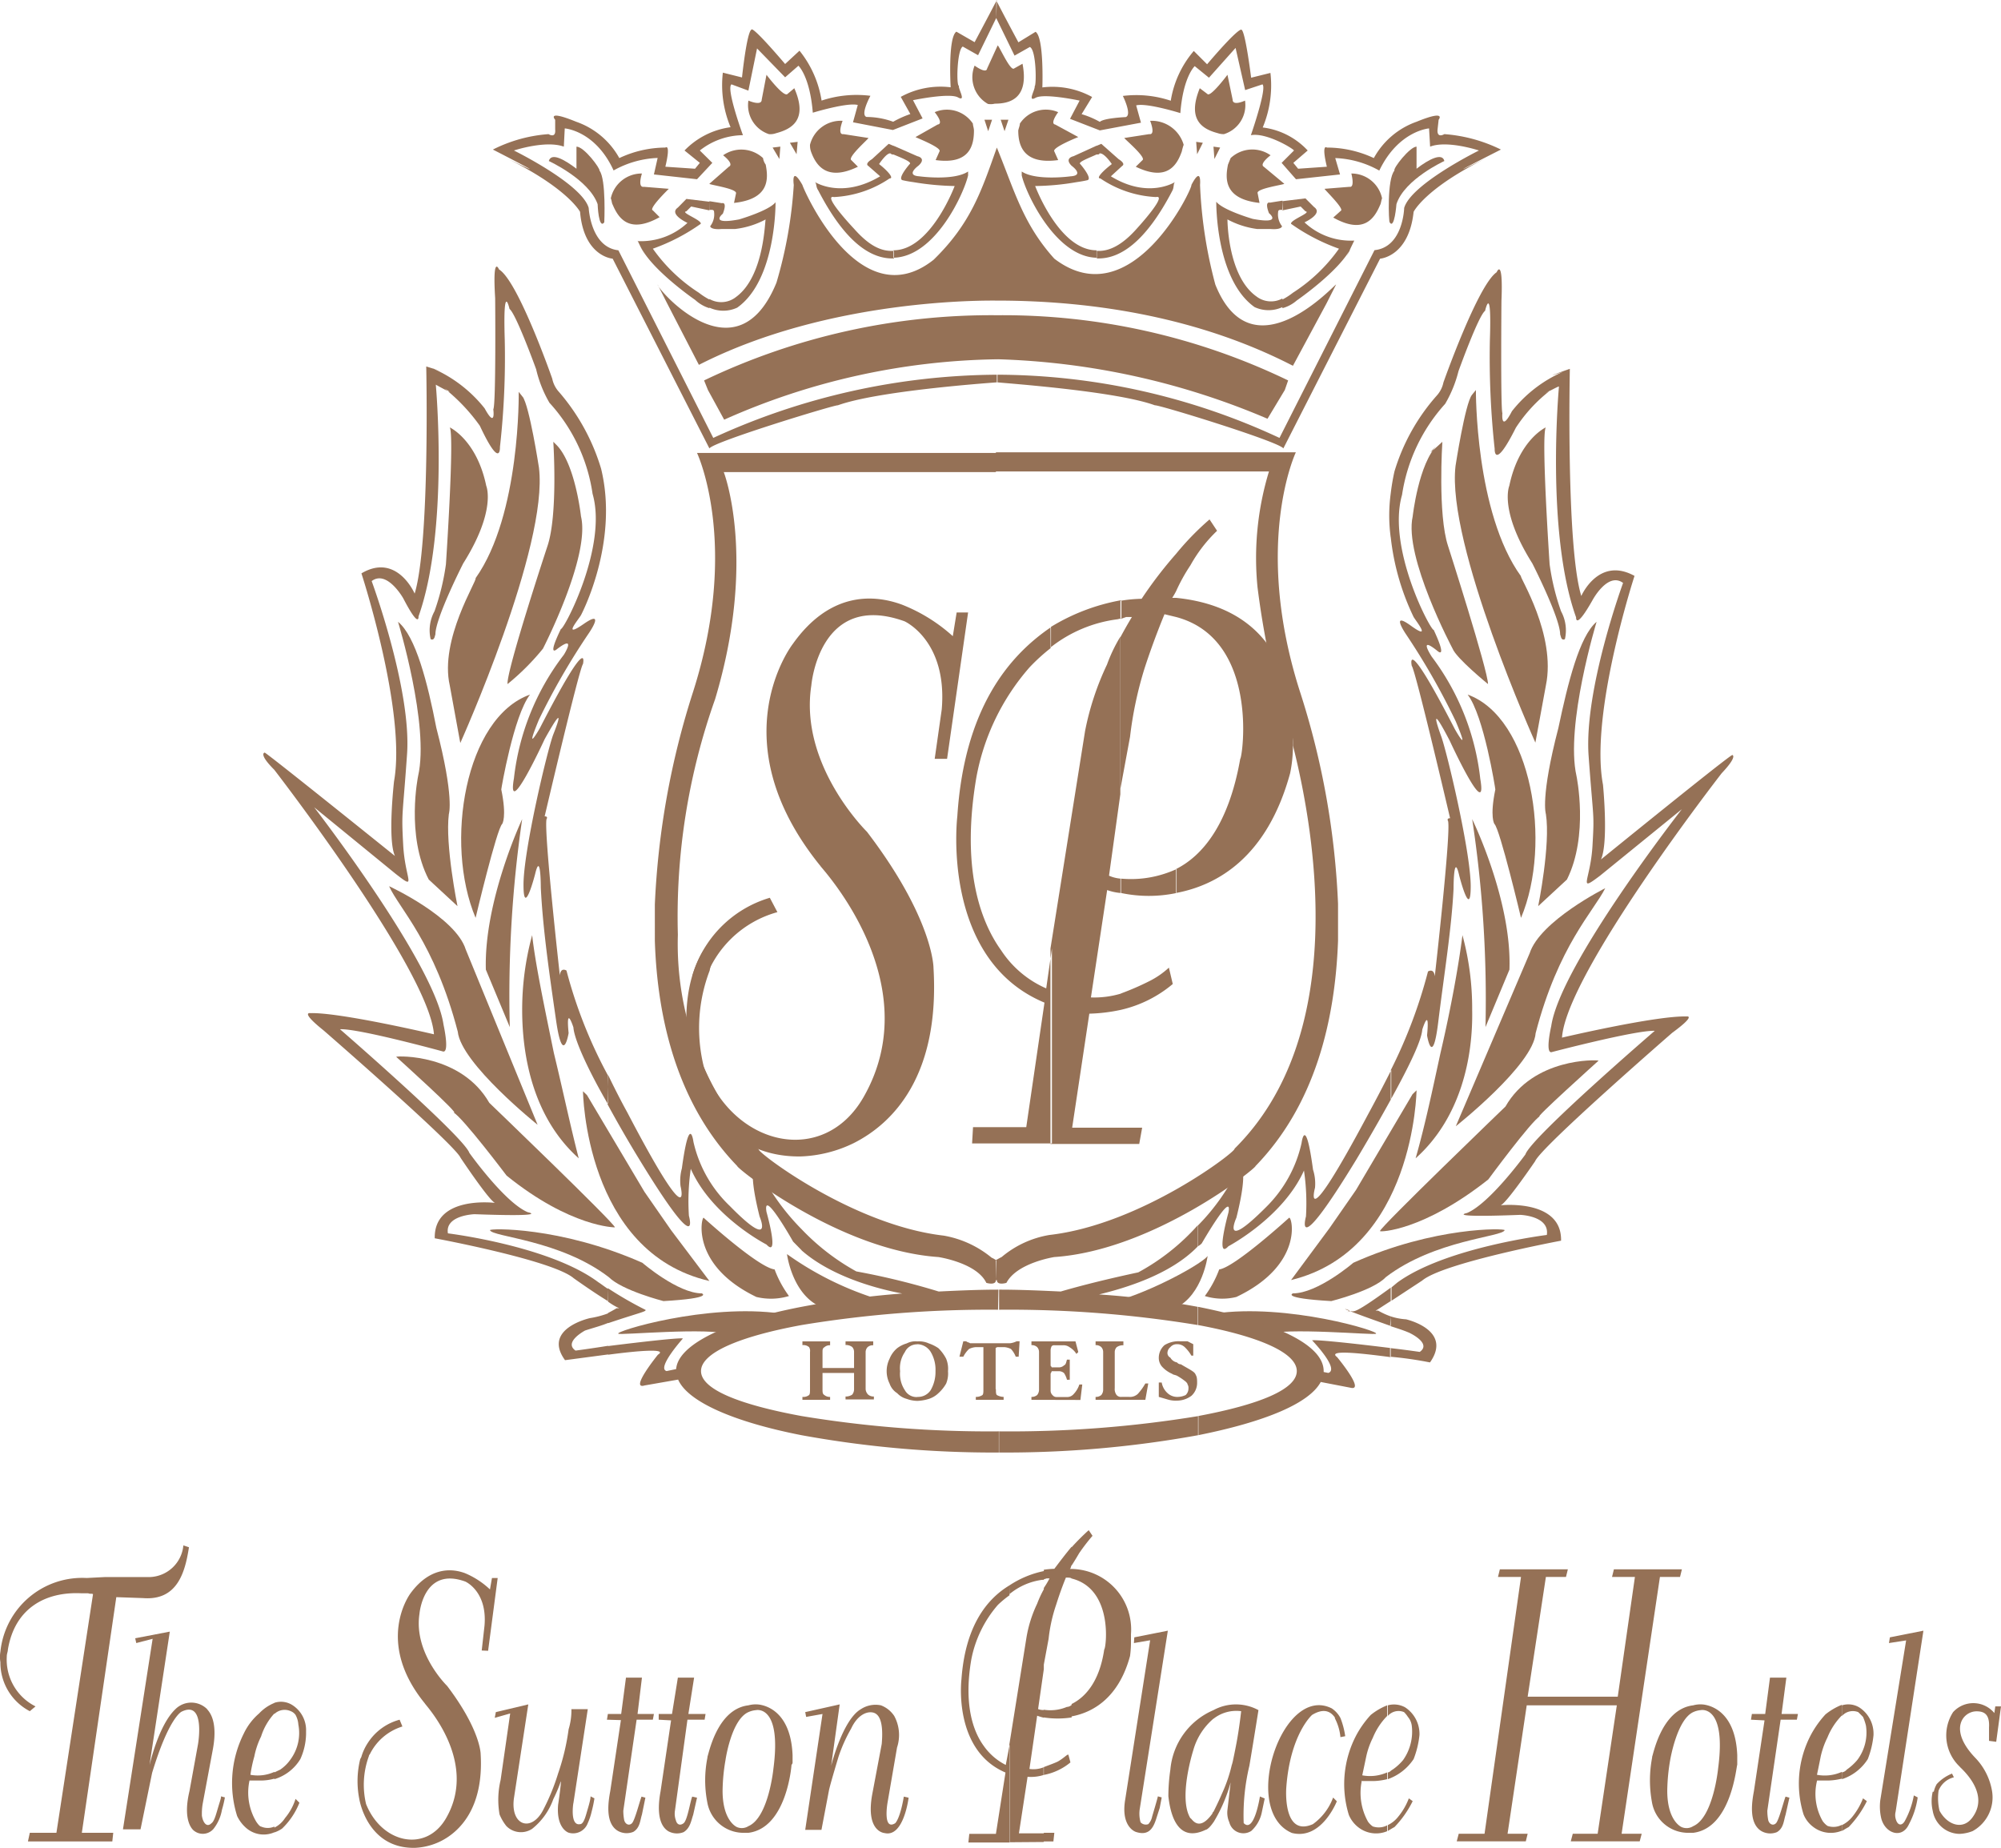 <svg id="图层_1" data-name="图层 1" xmlns="http://www.w3.org/2000/svg" viewBox="0 0 150.37 138.89"><defs><style>.cls-1,.cls-2{fill:#957156;}.cls-1{fill-rule:evenodd;}</style></defs><title>42正</title><path class="cls-1" d="M50.74,35.64s.15,9.22-3.24,14c.15.15-2.73,4.61-1.94,8.07l.79,4.32S53,47.23,52.26,41.33c0,0-.72-4.68-1.23-5.33C51.54,36.65,50.74,35.64,50.74,35.64Z" transform="translate(-11.76 -6.19)"/><path class="cls-1" d="M44.48,53.86c0-1.23,2.09-5.33,2.09-5.33,2.52-4,1.73-5.83,1.73-5.83-.72-3.46-2.74-4.39-2.74-4.39.36.64-.29,10.29-.29,10.29a17.7,17.7,0,0,1-.86,3.53,3,3,0,0,0-.29,2.09s.22.14.29-.15C44.34,54.36,44.48,53.86,44.48,53.86Z" transform="translate(-11.76 -6.19)"/><path class="cls-1" d="M53.34,39.39s.36,5.47-.44,7.84c0,0-3.09,9.36-3,10.37a18.15,18.15,0,0,0,2.66-2.66S56.14,48,55.42,45c0,0-.43-4-1.87-5.4Z" transform="translate(-11.76 -6.19)"/><path class="cls-1" d="M41.67,52.92s2.38,7.78,1.51,11.59c0,0-.93,4.47.8,7.78l2.16,2s-.94-4.61-.65-6.92c0,0,.43-1.22-.94-6.48C43.9,57.53,43,54,41.67,52.92Z" transform="translate(-11.76 -6.19)"/><path class="cls-1" d="M47.5,75.17s1.59-6.7,2-7.06c0,0,.36-.5-.07-2.59,0-.07.93-5.54,2.16-7.13C46.71,60.12,45.13,69.55,47.5,75.17Z" transform="translate(-11.76 -6.19)"/><path class="cls-1" d="M41,72.79s5,2.31,5.76,4.76l5.4,13.17s-5.76-4.61-6-7C44.41,77,41.74,74.45,41,72.79Z" transform="translate(-11.76 -6.19)"/><path class="cls-1" d="M41.53,85.61c.14-.07,4.89-.22,7,3.46,0,0,9.44,9.07,9.44,9.36,0,0-3.32,0-8.14-3.89,0,0-3.31-4.39-4-4.75C46.57,90.15,41.53,85.61,41.53,85.61Z" transform="translate(-11.76 -6.19)"/><path class="cls-1" d="M51,67.75s-2.88,6.12-2.73,11.31l1.8,4.32A91.61,91.61,0,0,1,51,67.75Z" transform="translate(-11.76 -6.19)"/><path class="cls-1" d="M51.75,76.47A21.27,21.27,0,0,0,51,82.08c0,3.6.87,8.14,4.25,11.16-.65-2.52-1.22-5.25-1.87-7.92C52.69,81.94,52,78.7,51.75,76.47Z" transform="translate(-11.76 -6.19)"/><path class="cls-1" d="M55.57,88.2s.14,12.1,9.5,14.26l-2.88-3.82-2-2.88-4.32-7.27Z" transform="translate(-11.76 -6.19)"/><path class="cls-1" d="M64.64,97.71s4.1,3.74,5.33,3.88a8.11,8.11,0,0,0,1.08,2,4.67,4.67,0,0,1-2.45.07C63.56,101.23,64.5,97.56,64.64,97.71Z" transform="translate(-11.76 -6.19)"/><path class="cls-1" d="M48.58,98.64c-.07-.14,5.26-.29,11.45,2.45,0,0,2.67,2.3,4.47,2.3,0,0,.93.36-2.88.58,0,0-3.1-.79-4.11-1.8C53.84,99.36,48.73,99.15,48.58,98.64Z" transform="translate(-11.76 -6.19)"/><path class="cls-1" d="M70.47,104.91c-5.61-.8-12.6,1.36-12.24,1.51,0,.14,6.77-.51,8.5.07C65,105.84,70.47,104.91,70.47,104.91Z" transform="translate(-11.76 -6.19)"/><path class="cls-1" d="M70.9,100.44s.36,2.88,2.38,3.89l4-.65A23.86,23.86,0,0,1,70.9,100.44Z" transform="translate(-11.76 -6.19)"/><path class="cls-1" d="M53,18.29s3,1.37,3.67,3.24c0,0,.07,1.94.5,1.37,0,0,.15-3.24-.36-3.89.07-.14-1.15-1.8-1.73-1.8v1.66C54.13,18.15,53.19,17.64,53,18.29Z" transform="translate(-11.76 -6.19)"/><path class="cls-1" d="M57.66,21.1A2.37,2.37,0,0,1,60,19.23s-.36,1.08.15,1l1.87.15S60.46,21.89,60.82,22l.51.51c-2.31,1.29-3.1.07-3.53-.94C57.73,21.46,57.73,21.24,57.66,21.1Z" transform="translate(-11.76 -6.19)"/><path class="cls-1" d="M69.1,18.07a2.4,2.4,0,0,0-3-.21s.86.65.43.86L65.07,20c-.07.07,2.09.36,2,.72l-.15.72c2.67-.29,2.59-1.8,2.38-2.88A1.1,1.1,0,0,1,69.1,18.07Z" transform="translate(-11.76 -6.19)"/><path class="cls-1" d="M72.63,17.07a2.38,2.38,0,0,1,2.45-1.8s-.43,1.08.07,1l1.87.29c.08,0-1.58,1.44-1.29,1.66l.5.5c-2.37,1.15-3.17-.14-3.53-1.15A1.44,1.44,0,0,1,72.63,17.07Z" transform="translate(-11.76 -6.19)"/><path class="cls-1" d="M84.87,15.48A2.34,2.34,0,0,0,82,14.62s.72.86.22.93l-1.66.94c-.07,0,2,.79,1.8,1.08l-.29.65c2.6.36,2.88-1.15,2.88-2.23C84.94,15.77,84.87,15.63,84.87,15.48Z" transform="translate(-11.76 -6.19)"/><path class="cls-1" d="M69.54,16.27A2.29,2.29,0,0,1,68,13.75s1,.44,1-.07l.36-1.87s1.3,1.73,1.58,1.44l.51-.43c1.08,2.45-.29,3.09-1.37,3.38A1.24,1.24,0,0,1,69.54,16.27Z" transform="translate(-11.76 -6.19)"/><path class="cls-1" d="M86,14a2.31,2.31,0,0,1-1-2.88s.87.65.94.22l.79-1.73c.07-.07.94,1.94,1.23,1.73l.64-.36c.51,2.66-1,3-2.08,3A1.24,1.24,0,0,1,86,14Z" transform="translate(-11.76 -6.19)"/><polygon class="cls-1" points="58.06 11.09 58.64 11.02 58.57 11.95 58.06 11.09"/><polygon class="cls-1" points="59.36 10.73 59.94 10.66 59.86 11.59 59.36 10.73"/><polygon class="cls-1" points="73.98 9 74.55 9 74.26 9.86 73.98 9"/><path class="cls-1" d="M124.55,17.43a11.51,11.51,0,0,0-4.25-1.16s-.58.36-.51-.36l.08-.72s.64-.79-1.66.15A5.9,5.9,0,0,0,115,18.07a8.33,8.33,0,0,0-3.53-.79s-.43-.36,0,1.44l-2.16.15-.36-.44,1.08-.93a5.54,5.54,0,0,0-3.38-1.73,8.2,8.2,0,0,0,.58-4.1l-1.45.36s-.43-3.46-.72-3.6c0,0-.07-.36-2.59,2.59l-1-1a7.59,7.59,0,0,0-1.73,3.74,8.15,8.15,0,0,0-3.6-.36s.72,1.44.21,1.59c0,0-1.65.07-1.94.36a6.43,6.43,0,0,0-1.37-.58l.79-1.29a6.19,6.19,0,0,0-3.74-.72s.14-3.75-.51-4.18l-1.29.79s-1.66-3.09-1.66-3.17v0h0V7.56h0L88,10.37l1.15-.65c.5.22.5,2.95.36,2.95.07.22-.58,1.23.07.87s3.31.21,3.31.21l-.72,1.37,2.24.87,3.09-.58-.36-1.3c.79-.21,3.32.58,3.32.58.21-2.74,1.08-3.53,1.08-3.53l1.07.87,2-2.24.72,3.17,1.3-.43c.36.29-.87,3.82-.87,3.82,1.15-.22,3.17,1,3.24,1.15l-.93.93,1.08,1.23,3.31-.36-.36-1.23a7.26,7.26,0,0,1,3.31.94c1.44-3,3.74-3.17,3.74-3.17l.08,1.37c1.29-.5,3.67.29,3.67.29s-5.11,2.52-5.62,4.32c0,0-.07,2.95-2.23,3.17L107.91,39.1a50.5,50.5,0,0,0-21.17-4.75h-.07v.57h0c.58.07,8.93.65,11.88,1.73.22-.07,9.36,2.74,9.65,3.24l7.27-14.26s2.16-.14,2.52-3.52c0,0,.87-1.8,5.62-4.11C118.86,20.31,124.55,17.43,124.55,17.43ZM86.67,6.19C86.53,6.48,85,9.36,85,9.36l-1.37-.79c-.65.43-.43,4.18-.43,4.18a6.21,6.21,0,0,0-3.75.72l.72,1.29a7.68,7.68,0,0,0-1.29.58,5.94,5.94,0,0,0-2-.36c-.5-.15.29-1.59.29-1.59a8.32,8.32,0,0,0-3.67.36A7.94,7.94,0,0,0,71.84,10l-1.08,1c-2.52-2.95-2.52-2.59-2.52-2.59-.36.14-.72,3.6-.72,3.6l-1.44-.36a8.2,8.2,0,0,0,.58,4.1A5.9,5.9,0,0,0,63.2,17.5l1.15.93-.36.44-2.23-.15c.43-1.8,0-1.44,0-1.44a8.22,8.22,0,0,0-3.46.79,5.93,5.93,0,0,0-3.24-2.73c-2.3-.94-1.58-.15-1.58-.15v.72c.07.72-.5.36-.5.36a11,11,0,0,0-4.18,1.16s5.62,2.88.86.57c4.76,2.31,5.69,4.11,5.69,4.11.29,3.38,2.45,3.52,2.45,3.52l7.27,14.26c.29-.5,9.51-3.31,9.65-3.24,3-1.08,11.09-1.66,12-1.73v-.57A51.64,51.64,0,0,0,65.36,39.1L58.23,25C56.14,24.77,56,21.82,56,21.82c-.5-1.8-5.62-4.32-5.62-4.32s2.38-.79,3.75-.29l.07-1.37S56.5,16,57.87,19a7.31,7.31,0,0,1,3.31-.94L60.9,19.3l3.24.36,1.15-1.23-.94-.93a5.29,5.29,0,0,1,3.24-1.15s-1.29-3.53-.86-3.82L68,13l.65-3.17L70.76,12l1-.87s.86.79,1.08,3.53c0,0,2.59-.79,3.38-.58l-.36,1.3,3,.58,2.23-.87-.72-1.37s2.73-.57,3.38-.21,0-.65.07-.87c-.21,0-.14-2.73.29-2.95l1.15.65,1.37-2.81Z" transform="translate(-11.76 -6.19)"/><path class="cls-1" d="M120.3,18.29s-3,1.37-3.6,3.24c0,0-.15,1.94-.51,1.37-.07,0-.21-3.24.36-3.89-.14-.14,1.16-1.8,1.66-1.8v1.66C119.14,18.15,120.15,17.64,120.3,18.29Z" transform="translate(-11.76 -6.19)"/><path class="cls-1" d="M115.62,21.1a2.35,2.35,0,0,0-2.31-1.87s.29,1.08-.14,1l-1.87.15c-.07,0,1.51,1.51,1.22,1.65l-.57.51c2.3,1.29,3.09.07,3.52-.94C115.55,21.46,115.55,21.24,115.62,21.1Z" transform="translate(-11.76 -6.19)"/><path class="cls-1" d="M104.24,18.07a2.38,2.38,0,0,1,3-.21s-.87.65-.51.86L108.27,20c0,.07-2.16.36-2,.72l.14.72c-2.66-.29-2.59-1.8-2.37-2.88Z" transform="translate(-11.76 -6.19)"/><path class="cls-1" d="M100.71,17.07a2.5,2.5,0,0,0-2.52-1.8s.44,1.08-.07,1l-1.87.29c-.07,0,1.65,1.44,1.37,1.66l-.51.5c2.38,1.15,3.1-.14,3.46-1.15A4.12,4.12,0,0,1,100.71,17.07Z" transform="translate(-11.76 -6.19)"/><path class="cls-1" d="M88.4,15.48a2.34,2.34,0,0,1,2.88-.86s-.65.86-.22.93l1.73.94s-2,.79-1.8,1.08l.29.65c-2.66.36-3-1.15-3-2.23C88.33,15.77,88.4,15.63,88.4,15.48Z" transform="translate(-11.76 -6.19)"/><path class="cls-1" d="M103.74,16.27a2.28,2.28,0,0,0,1.58-2.52s-.93.44-.93-.07L104,11.81s-1.29,1.73-1.51,1.44l-.57-.43c-1,2.45.28,3.09,1.36,3.38A1.29,1.29,0,0,0,103.74,16.27Z" transform="translate(-11.76 -6.19)"/><path class="cls-1" d="M65.07,21.31l.94.15s.43-.15.07.79c0,0-1.08.86,1.22.43,0,0,2.24-.65,2.74-1.29,0,0,.07,5.83-2.88,7.92a2.48,2.48,0,0,1-2.09,0v-.65a1.79,1.79,0,0,0,2-.15c2.16-1.58,2.16-5.83,2.23-5.83A6.46,6.46,0,0,1,67,23.4H66c-.87.07-.87-.21-.87-.21a1.44,1.44,0,0,0,.29-1.08c0-.15-.14-.15-.21-.15h-.15Zm-5.4,3a5.12,5.12,0,0,0,3.75-1.37s-1.44-.65-.72-1.15l.64-.65,1.73.21V22l-1.37-.29-.36.36c-.5.08,1.16.65,1.08.94a14.72,14.72,0,0,1-3.6,1.87,12.51,12.51,0,0,0,3.46,3.31,5,5,0,0,0,.79.51v.65A2.73,2.73,0,0,1,64,28.73s-3.24-2.23-4.1-4C60.75,26.5,59.67,24.27,59.67,24.27Z" transform="translate(-11.76 -6.19)"/><path class="cls-1" d="M113.53,24.27a5.09,5.09,0,0,1-3.74-1.37s1.44-.65.72-1.15l-.65-.65-1.73.21V22l1.37-.29.36.36c.5.08-1.15.65-1.08.94a14.72,14.72,0,0,0,3.6,1.87,12.51,12.51,0,0,1-3.46,3.31,5,5,0,0,1-.79.51v.65a2.73,2.73,0,0,0,1.08-.58s3.24-2.23,4.1-4C112.45,26.5,113.53,24.27,113.53,24.27Zm-5.4-3-.94.15s-.43-.15-.07.79c0,0,1.08.86-1.22.43,0,0-2.24-.65-2.74-1.29,0,0-.07,5.83,2.88,7.92a2.48,2.48,0,0,0,2.09,0v-.65a1.79,1.79,0,0,1-1.95-.15C104,26.93,104,22.68,104,22.68a6.53,6.53,0,0,0,2.23.72h1c.87.07.87-.21.87-.21a1.44,1.44,0,0,1-.29-1.08c0-.15.14-.15.21-.15h.15Z" transform="translate(-11.76 -6.19)"/><path class="cls-1" d="M100.06,19.87s-2,1.3-4.82-.43l.86-.79s.29-.14-.28-.5L94.52,17l-.36.15v.65c.14,0,.22,0,.22-.08.36-.07.93.8.93.8-.65.5-1.22,1.08-.86,1.08A8.15,8.15,0,0,0,98.63,21c.93-.21-1.45,2.38-1.45,2.38-1.08,1.22-2.08,1.73-3,1.66v.57c1.73.07,3.67-1.22,5.69-5.11C100,20.23,99.92,20,100.06,19.87Zm-5.9-2.73-1.73.79s-.72.14-.14.72c0,0,1,.72-.07.79,0,0-2.6.36-3.68-.36h0v.29c.29,1.3,2.52,6.12,5.62,6.19V25c-2.81,0-4.61-4.83-4.61-4.83a19,19,0,0,0,3.1-.29c.5-.07.79-.14.79-.14.5-.07-.5-1.22-.5-1.22-.22-.15.79-.51,1.22-.72Z" transform="translate(-11.76 -6.19)"/><path class="cls-1" d="M78.9,17.14l1.8.79s.72.14.07.72c0,0-1,.72.07.79,0,0,2.59.36,3.67-.36h0v.29c-.29,1.3-2.45,6.12-5.61,6.19V25c2.8,0,4.6-4.83,4.6-4.83a20.62,20.62,0,0,1-3.09-.29c-.51-.07-.79-.14-.79-.14-.51-.07.5-1.22.5-1.22.22-.15-.72-.51-1.22-.72ZM73,19.87s2,1.3,4.9-.43L77,18.65s-.29-.14.29-.5L78.54,17l.36.15v.65a.25.25,0,0,1-.22-.08c-.29-.07-.86.8-.86.8.64.5,1.15,1.08.79,1.08A8.17,8.17,0,0,1,74.43,21c-.93-.21,1.51,2.38,1.51,2.38,1.08,1.22,2,1.73,3,1.66v.57c-1.73.07-3.68-1.22-5.69-5.11C73.06,20.23,73.14,20,73,19.87Z" transform="translate(-11.76 -6.19)"/><path class="cls-1" d="M112.16,27.58c.07-.22-6.26,7-9.07,0a34.08,34.08,0,0,1-1.15-7.49s.14-1.51-.65,0c.14.14-4.47,10-10.3,5.54C88.62,23,88,20.52,86.67,17.28h0c-1.15,3.24-1.94,5.69-4.75,8.43-5.62,4.46-9.86-5.48-9.86-5.62-.87-1.51-.65,0-.65,0a33,33,0,0,1-1.3,7.34c-3,7.35-8.93.51-8.93.15L61.9,29l2.38,4.61c9.79-5,21.53-4.83,22.39-4.83,7.56,0,15.41,1.37,22.25,4.9L111.44,29Z" transform="translate(-11.76 -6.19)"/><path class="cls-1" d="M108.56,34.78a49.3,49.3,0,0,0-21.82-4.9h-.07a49.91,49.91,0,0,0-22,4.9l.29.72,1.22,2.23a52,52,0,0,1,20.6-4.54l-.08.22.08-.22a55.74,55.74,0,0,1,20.23,4.47l1.3-2.16Z" transform="translate(-11.76 -6.19)"/><polygon class="cls-1" points="91.69 11.09 91.19 11.02 91.26 11.95 91.69 11.09"/><polygon class="cls-1" points="90.39 10.73 89.89 10.66 89.96 11.59 90.39 10.73"/><polygon class="cls-1" points="75.78 9 75.2 9 75.49 9.86 75.78 9"/><path class="cls-1" d="M122.67,35.5s-.07,9.21,3.39,14c-.15,0,2.66,4.39,1.87,8.2L127.14,62s-6.7-14.9-6-20.8c0,0,.72-4.68,1.23-5.33Z" transform="translate(-11.76 -6.19)"/><path class="cls-1" d="M129,53.86c0-1.23-2.09-5.33-2.09-5.33-2.52-4-1.73-5.83-1.73-5.83.72-3.46,2.74-4.39,2.74-4.39-.36.64.29,10.29.29,10.29a17.7,17.7,0,0,0,.86,3.53,3,3,0,0,1,.29,2.09s-.22.14-.29-.15C129.15,54.36,129,53.86,129,53.86Z" transform="translate(-11.76 -6.19)"/><path class="cls-1" d="M120.15,39.39s-.36,5.47.43,7.84c0,0,3,9.36,3,10.37,0,0-2.38-1.94-2.66-2.66,0,0-3.68-6.91-3-9.94,0,0,.44-4,1.88-5.4C118.43,41,120.15,39.39,120.15,39.39Z" transform="translate(-11.76 -6.19)"/><path class="cls-1" d="M131.74,52.92s-2.37,7.78-1.51,11.59c0,0,.94,4.47-.72,7.78l-2.16,2s.94-4.61.58-6.92c0,0-.43-1.22.94-6.48C129.58,57.53,130.45,54,131.74,52.92Z" transform="translate(-11.76 -6.19)"/><path class="cls-1" d="M126.06,75.17s-1.59-6.7-2-7.06c0,0-.36-.5.07-2.59,0-.07-.86-5.54-2.08-7.13C126.85,60.12,128.43,69.55,126.06,75.17Z" transform="translate(-11.76 -6.19)"/><path class="cls-1" d="M132.39,72.94s-4.89,2.45-5.68,4.89l-5.55,13s5.83-4.61,6-7C128.87,77.26,131.53,74.66,132.39,72.94Z" transform="translate(-11.76 -6.19)"/><path class="cls-1" d="M131.89,85.9c-.15-.07-4.9-.22-7,3.45,0,0-9.43,9.08-9.43,9.36,0,.08,3.24,0,8.14-3.88,0,0,3.24-4.4,3.89-4.76C126.85,90.43,131.89,85.9,131.89,85.9Z" transform="translate(-11.76 -6.19)"/><path class="cls-1" d="M122.39,67.75s3,6.12,2.8,11.31l-1.8,4.32A90,90,0,0,0,122.39,67.75Z" transform="translate(-11.76 -6.19)"/><path class="cls-1" d="M121.66,76.47a21,21,0,0,1,.73,5.61c.07,3.6-.87,8.14-4.25,11.16.72-2.52,1.29-5.25,1.87-7.92C120.8,81.94,121.38,78.7,121.66,76.47Z" transform="translate(-11.76 -6.19)"/><path class="cls-1" d="M118.21,88.13s-.15,12-9.43,14.26l2.88-3.89,2-2.88,4.25-7.2Z" transform="translate(-11.76 -6.19)"/><path class="cls-1" d="M108.63,97.71s-4.1,3.74-5.25,3.88a8.11,8.11,0,0,1-1.08,2,4.42,4.42,0,0,0,2.37.07C109.79,101.23,108.85,97.56,108.63,97.71Z" transform="translate(-11.76 -6.19)"/><path class="cls-1" d="M124.83,98.64c.07-.14-5.25-.29-11.37,2.45,0,0-2.67,2.3-4.54,2.3,0,0-.94.36,2.88.58,0,0,3.17-.79,4.1-1.8C119.58,99.36,124.69,99.15,124.83,98.64Z" transform="translate(-11.76 -6.19)"/><path class="cls-1" d="M103,104.91c5.54-.8,12.53,1.36,12.16,1.51,0,.14-6.76-.51-8.49.07C108.42,105.84,103,104.91,103,104.91Z" transform="translate(-11.76 -6.19)"/><path class="cls-1" d="M102.51,100.58s-.36,2.89-2.37,3.89l-4-.64C99,102.89,102.15,101.09,102.51,100.58Z" transform="translate(-11.76 -6.19)"/><path class="cls-1" d="M129.73,33.91s-.29,13.32.86,17.07c0,0,1.3-3,4-1.51,0,0-3.38,10.36-2.37,15.69,0,0,.43,4.32-.15,5.62,0,0,9.58-7.78,9.87-7.85,0,0,.43.07-.8,1.37,0,0-11.66,15-12,19.87,0,0,7.06-1.66,9.36-1.59,0,0,.79-.14-1.08,1.23,0,0-9.86,8.57-10.3,9.65,0,0-2.16,3.17-2.59,3.31,0,0,4.61-.5,4.54,2.66,0,0-8.86,1.66-10.44,3l-2.3,1.51v-1l.43-.36C120.37,99.94,128,99,128,99c.22-1.44-2-1.51-2-1.51-5.75.22-4-.14-4-.14,1.72-.72,4.39-4.4,4.39-4.4.43-1.29,9.72-9.29,9.72-9.29-1.37-.07-7.71,1.59-7.71,1.59-.57.22-.07-1.94-.07-1.94C129,78.7,138.15,67,138.15,67L132,72c-1.72,1.3-.72.36-.57-2.23s.07-1.8-.29-6.77,2.59-13,2.59-13c-1.15-.86-2.3,1.3-2.3,1.3-1.3,2.3-1.23,1.29-1.23,1.29-2.3-6.41-1.29-17.28-1.29-17.35s-1.8.94-.65.29a11.37,11.37,0,0,0-2.59,2.81c-1.66,3.31-1.59,1.58-1.59,1.58a63.64,63.64,0,0,1-.36-8.14c.15-4.46-.36-2.23-.36-2.23-.5.36-2,4.54-2,4.54a9.29,9.29,0,0,1-1,2.45,13.08,13.08,0,0,0-3.24,6.84c-1.15,4,2.16,10.22,2.38,10.15,1.07,2.3.28,1.58.28,1.58-1.51-1.22-.43.43-.43.43A18.65,18.65,0,0,1,123,64.73c.58,3.38-2.3-2.88-2.3-2.88-1.8-3.46-.65-.36-.65-.36.43,1.15,2.23,8.71,2.23,11.3s-.86-.79-.86-.79c-.43-1.87-.43,1-.43,1-.15,3-.72,6.48-1.15,10S119,84,119,84c.22-2.3-.36-.43-.36-.43-.07.94-1.22,3.17-2.37,5.26V86.62a37.05,37.05,0,0,0,2.8-7.42s.44-.29.51.36c0,0,1.22-10.73,1-11.66,0,0-.14-.22.15-.22,0,0-2.59-11.09-2.88-11.45,0,0-.58-2.66,3.24,4.76,0,0,1.22,2.16.07-.58a52.38,52.38,0,0,0-3.74-6.55s-1.23-1.8.36-.65.43-.29.21-.65a18.41,18.41,0,0,1-1.72-6V43.27a16.28,16.28,0,0,1,.28-1.65,15.18,15.18,0,0,1,3.17-5.69,2.1,2.1,0,0,0,.51-1s2.59-7.34,4-8.28c0,0,.5-1.22.36,2.16,0,0-.07,8.07.07,8.43,0,0-.14,1.51.72-.15a9.91,9.91,0,0,1,3.82-2.95c-2,.65.5-.22.5-.22Zm-13.46,71.21a4.6,4.6,0,0,0,1.15.22s3.53.79,1.8,3.24a27.91,27.91,0,0,0-3-.43v-.65c1.22.14,2.23.29,2.23.29.93-.65-.79-1.44-.79-1.44-.51-.22-1-.36-1.44-.51Zm0-1.15c-.58.36-1.09.72-1.16.72h.22a5.69,5.69,0,0,0,.94.43v.72c-4.9-1.73-3.1-1.22-3.1-1.15s-.58.22-.07.07,0,.51,3.17-1.8v1Zm0,4.18v-.65c-2.31-.29-5.55-.65-5.91-.58,0,0,2.09,2.16,1.22,2.45l-.35-.07v-.07c0-2-3.68-3.68-9.44-4.83v1.37c4.61.86,7.42,2.09,7.42,3.46s-2.81,2.52-7.42,3.38v1.44c5-1,8.35-2.38,9.22-4l2.23.43c1.15.29-1-2.3-1-2.3-.79-.58,1.8-.29,4,0Zm-14.48-9.87a16,16,0,0,0,3.1-4.46s.79-.15-.22,3.89c0,0-1.22,2.66,2.23-.8a9.71,9.71,0,0,0,2.67-4.82s.29-2.23.86,2a3.41,3.41,0,0,1,.15,1.36s-1.08,4,4-5.54c0,0,.79-1.44,1.73-3.31v2.16c-1.3,2.37-2.6,4.53-2.6,4.53-4.82,7.92-3.81,4.32-3.81,4.32a16.74,16.74,0,0,0-.15-3.45c-1.58,3.53-5.68,5.69-5.68,5.69-1,1.08,0-2.52,0-2.52.36-1.8-2,2.3-2,2.3a1.08,1.08,0,0,1-.29.22V98.28Zm14.48-51.69a12.29,12.29,0,0,1,0-3.32Zm-14.48,67.46a80.88,80.88,0,0,1-14.9,1.3h-.07v-1.59a87.31,87.31,0,0,0,15-1.15v1.44Zm-15-10.94h.07c1.58,0,3.09.07,4.61.14,1-.29,2.8-.79,5.83-1.44a16.49,16.49,0,0,0,4.46-3.53v1.59c-2.08,2.16-5.61,3.16-7.41,3.6a64.14,64.14,0,0,1,7.41.93v1.37a87.31,87.31,0,0,0-15-1.15Zm0,12.24A80.27,80.27,0,0,1,72,114.05v-1.44a86.28,86.28,0,0,0,14.84,1.15h0v1.59ZM72,98.57a17,17,0,0,0,4.11,3.17,54.32,54.32,0,0,1,6.19,1.51c1.44-.07,3-.14,4.54-.14v1.51h0A86.28,86.28,0,0,0,72,105.77V104.4a68.56,68.56,0,0,1,7.56-1c-1.51-.28-5.18-1.15-7.56-3.24Zm0,15.48c-5.11-1-8.56-2.52-9.28-4.18l-2.52.44c-1.16.35,1-2.31,1-2.31.8-.5-1.58-.29-3.74,0v-.65c2.23-.28,5.33-.64,5.62-.57,0,0-2,2.23-1.23,2.45l.72-.15c.15-1.87,3.82-3.6,9.43-4.68v1.37c-4.68.86-7.56,2.09-7.56,3.46s2.88,2.52,7.56,3.38v1.44Zm-14.54-9.14v.72c2.38-.8,2.88-.87,2.81-1A27.94,27.94,0,0,1,57.44,103v1a4.48,4.48,0,0,0,.86.51h-.21s-.22.14-.65.36Zm0-17.93c.79,1.65,1.44,2.81,1.44,2.81,5,9.57,4,5.54,4,5.54A3.5,3.5,0,0,1,63,94c.58-4.25.87-2,.87-2a9.56,9.56,0,0,0,2.73,4.82c3.39,3.46,2.24.79,2.24.79-1-4-.22-3.89-.22-3.89A17.31,17.31,0,0,0,72,98.57v1.58l-.64-.65s-2.31-4.1-2-2.23c0,0,1,3.53,0,2.45,0,0-4.1-2.09-5.69-5.69a17,17,0,0,0-.14,3.53s1,3.53-3.82-4.39c0,0-1.15-1.87-2.3-4Zm0,21-3.24.43c-1.73-2.37,1.87-3.16,1.87-3.16a6.94,6.94,0,0,0,1.37-.36v.72c-.5.21-1.08.36-1.73.57,0,0-1.65.87-.72,1.51,0,0,1.08-.14,2.45-.36V108Zm0-4c-1.08-.65-2.59-1.73-2.59-1.73-1.59-1.36-10.44-3-10.44-3-.07-3.24,4.53-2.66,4.53-2.66-.43-.15-2.59-3.39-2.59-3.39-.43-1-10.29-9.57-10.29-9.57-1.8-1.44-1-1.3-1-1.3,2.23-.07,9.29,1.59,9.29,1.59-.36-4.83-12-19.88-12-19.88-1.22-1.22-.72-1.29-.72-1.29.22.07,9.79,7.77,9.79,7.77-.57-1.22-.07-5.61-.07-5.61.94-5.26-2.45-15.63-2.45-15.63,2.67-1.58,4,1.52,4,1.52,1.16-3.82.87-17.07.87-17.07s2.52.79.5.15a10.18,10.18,0,0,1,3.89,3c.86,1.58.65.07.65.07.21-.29.14-8.35.14-8.35-.21-3.38.29-2.16.29-2.16,1.44.86,4,8.21,4,8.21a2.1,2.1,0,0,0,.51,1,15.67,15.67,0,0,1,3.16,5.76C58.3,47,55.42,52.42,55.42,52.42c-.21.36-1.44,1.8.22.65s.36.72.36.72a52.49,52.49,0,0,0-3.74,6.48c-1.16,2.8.07.64.07.64,3.81-7.41,3.24-4.82,3.24-4.82-.29.36-2.88,11.45-2.88,11.45.29,0,.14.21.14.21-.21.94,1,11.74,1,11.74.07-.65.5-.36.5-.36A35.25,35.25,0,0,0,57.44,87v2.16c-1.3-2.23-2.52-4.75-2.59-5.76,0,0-.58-1.8-.36.43,0,0-.43,2.59-.94-.94s-1-6.91-1.15-10c0,0,0-2.81-.43-1,0,0-.87,3.38-.87.79s1.8-10.15,2.24-11.3c0,0,1.22-3-.65.36,0,0-2.88,6.26-2.31,2.95a18.66,18.66,0,0,1,3.75-9.29s1-1.58-.51-.43c0,0-.79.72.29-1.51.22.07,3.53-6.2,2.38-10.16a12.86,12.86,0,0,0-3.24-6.84,9.09,9.09,0,0,1-1-2.52s-1.51-4.17-2-4.53c0,0-.5-2.23-.36,2.3a60.46,60.46,0,0,1-.36,8.07s.08,1.8-1.51-1.59a13.79,13.79,0,0,0-2.66-2.81c1.15.72-.65-.28-.65-.28s1,10.94-1.3,17.42c0,0,.08,1-1.15-1.37,0,0-1.22-2.16-2.37-1.29,0,0,3,8.13,2.66,13s-.43,4.25-.29,6.84,1.08,3.45-.57,2.16l-6.12-5s9.07,11.73,9.72,16.34c0,0,.5,2.23-.08,2,0,0-6.33-1.73-7.7-1.66,0,0,9.29,8.06,9.72,9.29,0,0,2.66,3.74,4.39,4.46,0,0,1.8.36-4,.15,0,0-2.23.07-2,1.44,0,0,7.63.93,11.3,3.67.22.14.5.36.72.5Z" transform="translate(-11.76 -6.19)"/><path class="cls-1" d="M109.14,40.18s-3.24,6.84.29,17.93a59.93,59.93,0,0,1,2.88,16V76.9c-.22,6-1.73,12.31-6.2,16.92.07.14-7.63,6.33-15.12,6.84,0,0-2.81.43-3.6,1.94,0,0-.72.22-.72-.21H86.6v-1.52c.07,0,.14-.07.43-.21A7.48,7.48,0,0,1,90.63,99c6.92-.79,14.11-6.34,13.9-6.48,8.57-8.49,6.12-23.47,4.39-30.31a3.48,3.48,0,0,0-.21-1.37,3.3,3.3,0,0,1-.36-.57c-.08-.22-.08-.36-.15-.51v.15a65.37,65.37,0,0,1-1.94-9.58,22.32,22.32,0,0,1,.86-8.71H86.6V40.18ZM86.6,102.39c0,.43-.72.21-.72.21-.72-1.51-3.6-1.94-3.6-1.94-7.49-.51-15.19-6.7-15.12-6.84-4.46-4.61-6-10.95-6.19-16.92V74.16a60.7,60.7,0,0,1,2.88-16c3.53-11.09.29-17.93.29-17.93H86.6v1.44H66.15s2.52,6.48-.65,17.06a48.83,48.83,0,0,0-2.8,17.71,22.8,22.8,0,0,0,4,13.61h0a13.47,13.47,0,0,0,2.08,2.52c-.21.14,7,5.69,13.9,6.48h0a7.74,7.74,0,0,1,3.6,1.66,1.54,1.54,0,0,1,.36.21Z" transform="translate(-11.76 -6.19)"/><path class="cls-1" d="M102.66,45.22a20.77,20.77,0,0,0-2.52,2.59v2.81a13.36,13.36,0,0,1,1.08-1.95,10.9,10.9,0,0,1,2-2.59l-.57-.86ZM100.14,73.3c3.09-.58,6.84-2.67,8.57-9a10.14,10.14,0,0,0,.21-2.16V60.7c-.14-3.67-1.65-8.86-8.78-9.58v1.44c6.26,1.66,5,10.51,4.82,10.66-.86,4.89-2.81,7.27-4.82,8.28Zm0-25.49a31.63,31.63,0,0,0-2.59,3.38,11.17,11.17,0,0,0-1.59.15v1.37l.43-.15h.43s-.36.58-.86,1.51V65.45l.72-3.89a28.34,28.34,0,0,1,1.08-5.11c.72-2.23,1.51-4.1,1.51-4.1l.87.21V51.12h-.29s.14-.21.29-.5V47.81ZM96,92.16h1.37l.22-1.22H96v1.22Zm0-10.08a9.24,9.24,0,0,0,3.89-1.94l-.29-1.23a6.34,6.34,0,0,1-1.44,1,20.09,20.09,0,0,1-2.16.94v1.22Zm0-8.78a10.12,10.12,0,0,0,4.18,0V71.5a7.73,7.73,0,0,1-.72.29,8.14,8.14,0,0,1-3.46.43Zm0-22a15.24,15.24,0,0,0-5.26,2v1.52a10.18,10.18,0,0,1,5-2.09l.29-.07V51.34ZM90.7,92.16V77.47l2.6-16.34a21,21,0,0,1,1.65-5,11.63,11.63,0,0,1,1-2.09V65.88L95.1,72a2.65,2.65,0,0,0,.86.22V73.3a4,4,0,0,1-1-.22l-1.22,8.07A7,7,0,0,0,96,80.86v1.22a12.65,12.65,0,0,1-2.38.29l-1.29,8.57H96v1.22Zm0-38.81c-3.16,2.16-6.48,6.12-7,14.19,0,0-1.3,10.73,6.55,14l-1.37,9.36h-4l-.07,1.22h6V77.47l-.43,3A7.75,7.75,0,0,1,87,77.62c-1.66-2.31-3-6.34-1.87-13a17.26,17.26,0,0,1,4-8.28,14.35,14.35,0,0,1,1.58-1.44Z" transform="translate(-11.76 -6.19)"/><path class="cls-1" d="M82.93,63.22l1.58-11h-.86L83.36,54a12.49,12.49,0,0,0-3.82-2.37c-2.37-.87-5.54-.8-8.2,2.95,0,0-5.62,7.2,2.08,16.7-.14-.07,8.21,8.64,3.24,17.35-3,5.26-9.79,3.75-12-2.23a12.11,12.11,0,0,1,.43-7.27,3.53,3.53,0,0,1,.72-1.58H65.5l.8-1.66a3.15,3.15,0,0,0-.29.22s-3.6,2.08-2.45,9.57c0,0,1.22,7.49,8.35,7.42a9.8,9.8,0,0,0,4-1c3-1.51,6.48-5.11,6-13.18,0,0,0-3.67-5-10.22,0,0-5.11-5-4.18-11,0,0,.58-7.12,7-4.82,0,0,3.24,1.44,2.8,6.62L82,63.22Z" transform="translate(-11.76 -6.19)"/><path class="cls-1" d="M64.64,80.14a8,8,0,0,1,5.54-5.4l-.57-1.08a8.59,8.59,0,0,0-5.83,5.9l.43.29Z" transform="translate(-11.76 -6.19)"/><path class="cls-2" d="M80.7,111.46v-.29a1.13,1.13,0,0,0,1-.51,2.75,2.75,0,0,0,.36-1.43,2.61,2.61,0,0,0-.36-1.44,1.22,1.22,0,0,0-1-.58V107a1.77,1.77,0,0,1,.86.15,3,3,0,0,1,.72.36,3.1,3.1,0,0,1,.58.79,2,2,0,0,1,.14.94,2,2,0,0,1-.14.93,2.91,2.91,0,0,1-.58.72,1.84,1.84,0,0,1-.72.43,3.31,3.31,0,0,1-.86.15Zm5.9-.87c0,.22,0,.36.07.44a1.09,1.09,0,0,0,.51.14v.22H85.09v-.22a.85.85,0,0,0,.5-.14c.07-.08.07-.22.07-.44v-3.16h-.57a1.39,1.39,0,0,0-.51.14,2.12,2.12,0,0,0-.43.58h-.29l.29-1.16h.22c.07.08.21.08.29.15h3a1.59,1.59,0,0,0,.5-.15h.22l-.07,1.16h-.22a1.76,1.76,0,0,0-.36-.58,1.34,1.34,0,0,0-.5-.14h-.43a.27.27,0,0,0-.22.07v3.09Zm2.67.8v-.22a.64.64,0,0,0,.43-.14.65.65,0,0,0,.14-.44v-2.8a.54.54,0,0,0-.14-.36.59.59,0,0,0-.43-.15V107h3.31l.21.8-.14.14a1.52,1.52,0,0,0-.51-.5.76.76,0,0,0-.5-.15H91a.26.26,0,0,0-.21.07.73.73,0,0,0-.08.29v1.15c0,.08.08.08.08.15h.5a.56.56,0,0,0,.43-.15c.15-.07.15-.21.22-.43h.21v1.51h-.21a1.72,1.72,0,0,0-.22-.5.6.6,0,0,0-.43-.14h-.5c0,.07-.08.14-.08.21v1.22a.46.46,0,0,0,.15.37.37.37,0,0,0,.29.14h.79a.63.63,0,0,0,.5-.22,1.9,1.9,0,0,0,.43-.72h.22l-.14,1.16Zm6.26-.94v.07a.73.73,0,0,0,.14.51.43.43,0,0,0,.36.14h.58a.87.87,0,0,0,.65-.22,4.28,4.28,0,0,0,.57-.79h.22l-.22,1.23H94.09v-.22a.62.62,0,0,0,.43-.14.65.65,0,0,0,.14-.44v-2.8a.54.54,0,0,0-.14-.36.58.58,0,0,0-.43-.15V107h2.09v.29a.79.79,0,0,0-.51.15.54.54,0,0,0-.14.36v2.66Zm3.31.72v-1.08h.22a1.39,1.39,0,0,0,.43.79,1.07,1.07,0,0,0,.79.29,1.41,1.41,0,0,0,.58-.14.68.68,0,0,0,.21-.51.46.46,0,0,0-.07-.29c0-.07-.07-.14-.14-.21a4.85,4.85,0,0,0-.65-.44c-.15-.07-.29-.07-.36-.14a2.21,2.21,0,0,1-.79-.57,1,1,0,0,1-.22-.65,1.27,1.27,0,0,1,.43-.94,2,2,0,0,1,1.16-.29H101l.43.22v.86h-.14a2.79,2.79,0,0,0-.5-.64.81.81,0,0,0-.58-.22.62.62,0,0,0-.5.22.58.58,0,0,0-.22.43.39.39,0,0,0,.22.36.73.73,0,0,0,.5.36.37.37,0,0,0,.29.14c.36.22.64.36.86.51s.22.21.29.35.07.37.07.51a1.31,1.31,0,0,1-.43,1,1.82,1.82,0,0,1-1.08.36,2.06,2.06,0,0,1-.65-.07Zm-22.9-1.8H73.57v1.22c0,.22,0,.36.14.44a.62.62,0,0,0,.43.14v.22H72.06v-.22a.7.7,0,0,0,.5-.14c.07-.08.07-.22.07-.44v-2.8a.54.54,0,0,0-.07-.36.65.65,0,0,0-.5-.15V107h2.08v.29a.58.58,0,0,0-.43.15c-.14.07-.14.21-.14.36V109h2.37v-1.22a.54.54,0,0,0-.14-.36.78.78,0,0,0-.5-.15V107h2.08v.29a.58.58,0,0,0-.43.15.54.54,0,0,0-.14.36v2.8A.65.65,0,0,0,77,111a.62.62,0,0,0,.43.14v.22H75.3v-.22a.85.85,0,0,0,.5-.14.65.65,0,0,0,.14-.44v-1.22ZM80.7,107v.22h0a1,1,0,0,0-.94.58,2.13,2.13,0,0,0-.36,1.44,2.22,2.22,0,0,0,.36,1.43,1,1,0,0,0,.94.51h0v.29h0a2.42,2.42,0,0,1-.8-.15,1.5,1.5,0,0,1-.72-.43,1.38,1.38,0,0,1-.57-.72,2.1,2.1,0,0,1,0-1.87,2,2,0,0,1,.57-.79,2.21,2.21,0,0,1,.72-.36,1.41,1.41,0,0,1,.8-.15Z" transform="translate(-11.76 -6.19)"/><path class="cls-1" d="M22,129.67l-.08-.36,2.6-.5-1.52,10c0,.07.65-2.95,1.95-4.18a1.69,1.69,0,0,1,2.37,0c0,.07.87.65.44,3L27,141.7a4.32,4.32,0,0,0-.07.72v.21c.07.51.36.94.72.58.22-.14.36-.72.51-1.22s.21-.65.21-.8l.29.08a8.22,8.22,0,0,1-.22.93,3.21,3.21,0,0,1-.64,1.44,1.06,1.06,0,0,1-1.44.15s-.94-.58-.36-3l.64-3.52s.58-3.32-1.22-2.45c0,0-.94.36-2.23,4.61l-.87,4.24H21l2.23-14.32Z" transform="translate(-11.76 -6.19)"/><path class="cls-1" d="M32.38,139.9a3.43,3.43,0,0,0,1.95-1.51,4.75,4.75,0,0,0,.43-1.88v-.21a2.23,2.23,0,0,0-1.08-2,1.59,1.59,0,0,0-1.3-.14V135a1.11,1.11,0,0,1,1.23-.21.8.8,0,0,1,.36.28,1.76,1.76,0,0,1,.21.72,3.36,3.36,0,0,1-.57,2.6,3,3,0,0,1-.79.79l-.44.21v.51Zm0,4a2.25,2.25,0,0,0,.58-.29,5.46,5.46,0,0,0,1.3-1.94l-.29-.29a4.24,4.24,0,0,1-.79,1.44,2,2,0,0,1-.8.72ZM30.51,140h.94a3.85,3.85,0,0,0,.93-.14v-.51a3,3,0,0,1-1.8.22,9.75,9.75,0,0,1,.29-1.37,6,6,0,0,1,.51-1.51,4.62,4.62,0,0,1,1-1.73v-.79a3.25,3.25,0,0,0-1.15.79,4.59,4.59,0,0,0-1.15,1.51,8.29,8.29,0,0,0-.5,6.2,2.76,2.76,0,0,0,.72.93,2,2,0,0,0,2.08.29v-.43a1.24,1.24,0,0,1-1,0c-.08,0-.22-.15-.36-.36A4.26,4.26,0,0,1,30.51,140Z" transform="translate(-11.76 -6.19)"/><path class="cls-1" d="M116.05,139.9a3.87,3.87,0,0,0,1.94-1.51,6.92,6.92,0,0,0,.44-1.81v-.14a2.39,2.39,0,0,0-1.08-1.94,1.73,1.73,0,0,0-1.3-.15v.8a1.06,1.06,0,0,1,1.22-.29,2,2,0,0,1,.29.36,1.27,1.27,0,0,1,.29.65,3.7,3.7,0,0,1-.65,2.59,3.87,3.87,0,0,1-.79.72c-.14.07-.22.21-.36.21v.51Zm0,3.89c.14-.08.36-.22.5-.29a7.74,7.74,0,0,0,1.37-1.95l-.29-.21a4.81,4.81,0,0,1-.79,1.37,2.19,2.19,0,0,1-.79.64Zm-2-3.75H115a4.77,4.77,0,0,0,1-.14v-.51a3.14,3.14,0,0,1-1.87.22s.14-.65.29-1.37a5.93,5.93,0,0,1,.5-1.44,5.09,5.09,0,0,1,1.08-1.65v-.8a4.79,4.79,0,0,0-1.23.72,7.49,7.49,0,0,0-1.08,1.51,7.88,7.88,0,0,0-.57,6,2.3,2.3,0,0,0,.72.94,2.17,2.17,0,0,0,2.16.29h0v-.44a1.38,1.38,0,0,1-1.08.08,1.53,1.53,0,0,1-.36-.36A4.44,4.44,0,0,1,114.1,140Z" transform="translate(-11.76 -6.19)"/><path class="cls-1" d="M48.94,135.29l.08-.43,2.44-.58-1.08,7.06c-.28,2.09,1.37,2.59,2.24.79a16.08,16.08,0,0,0,1.08-2.66,17,17,0,0,0,.79-3.32,4.88,4.88,0,0,0,.21-1.51h1.23l-1.08,7.06c0-.07-.29,1.73.5,1.58.29,0,.43-.65.58-1.15s.21-.79.21-.94l.29.15a9.11,9.11,0,0,1-.21,1,4.39,4.39,0,0,1-.29.86,1.17,1.17,0,0,1-1.44.72s-.94-.29-.79-2.09c.14-.93.21-1.58.21-1.73s-.07.29-.57,1.3a5,5,0,0,1-1.59,2.23,1.53,1.53,0,0,1-1.94-.21,3.56,3.56,0,0,1-.51-.87,6.42,6.42,0,0,1,.08-2.59l.72-5Z" transform="translate(-11.76 -6.19)"/><path class="cls-1" d="M57.37,135.43l.07-.43h1l.36-2.73H60L59.67,135H60.9l-.08.43H59.6l-1,6.84a3.75,3.75,0,0,0,.07.72c.08.29.36.44.58.22s.58-1.66.72-2l.29.08L60,142.56c-.14.43-.14,1-.65,1.3a1.34,1.34,0,0,1-1.15-.07c-1-.58-.72-2.24-.58-3l.8-5.33Z" transform="translate(-11.76 -6.19)"/><path class="cls-1" d="M61.26,135.43V135h1l.44-2.73h1.22L63.49,135h1.29l-.07.43H63.42l-.94,6.84a1.44,1.44,0,0,0,.07.72c.07.29.29.44.58.22s.5-1.66.65-2l.36.08-.29,1.29c-.15.43-.22,1-.72,1.3a1.35,1.35,0,0,1-1.15-.07c-.94-.58-.72-2.24-.58-3l.79-5.33Z" transform="translate(-11.76 -6.19)"/><path class="cls-1" d="M68,134.35a2.09,2.09,0,0,1,.65-.07s2.52,0,2.67,3.82v.5a.26.26,0,0,1-.08.22c0,.07-.36,4.75-3.24,5.11v-.5c1.52-.65,1.88-4.32,1.88-4.32.64-4.83-1.3-4.4-1.3-4.4a1.78,1.78,0,0,0-.58.15Zm-3.09,3.89c.07,0,.65-3.6,3.09-3.89v.51c-1.29.57-1.72,3.6-1.72,3.6a14.4,14.4,0,0,0-.22,2.3c0,2.31,1.08,2.74,1.08,2.74a.92.92,0,0,0,.86-.07v.5h-.43a2.76,2.76,0,0,1-2.66-2.3A8.65,8.65,0,0,1,64.93,138.24Z" transform="translate(-11.76 -6.19)"/><path class="cls-1" d="M72.34,135.22l-.07-.36,2.59-.58-.64,4.61s.86-3.46,2.23-4.25a2,2,0,0,1,1.51-.29,2.08,2.08,0,0,1,1,.8,3,3,0,0,1,.21,2.37l-.72,4.18s-.36,2.09.58,1.51c0,0,.36-.29.65-2l.36.08s-.36,3-1.8,2.66c0,0-1.44-.07-.94-2.88l.72-3.82c.15-1.73-.21-2.3-.72-2.37s-1.15.29-1.58,1.22a11.67,11.67,0,0,0-.94,2.09s-.57,1.87-.72,2.52l-.57,3H72.27l1.3-8.71Z" transform="translate(-11.76 -6.19)"/><path class="cls-1" d="M97,129.24l2.52-.5L97.4,142.2a2.42,2.42,0,0,0,.07.94.54.54,0,0,0,.58.14,1.15,1.15,0,0,0,.29-.57s.43-1.44.43-1.52l.29.08-.15.79-.21.65c-.22.72-.51,1.51-1.59,1.15,0,0-1.15-.36-.79-2.45l1.87-11.95-1.22.21Z" transform="translate(-11.76 -6.19)"/><path class="cls-1" d="M106.33,134.71a3.54,3.54,0,0,0-3.38,0v.65a2.77,2.77,0,0,1,2.08-.57s-.14,1.29-.36,2.44-.43,2.09-.28,1.3a11.12,11.12,0,0,1-.8,2.45c-.28.65-.5,1.08-.64,1.37v.79a11.65,11.65,0,0,0,1.29-3L104,142.2a1.77,1.77,0,0,0,.14.94,1.09,1.09,0,0,0,1.65.65,2.6,2.6,0,0,0,.8-1.44l.21-1-.36-.15s-.43,2.81-1.22,2a16,16,0,0,1,.43-4.32C106,136.8,106.33,134.71,106.33,134.71Zm-3.38,0a5.37,5.37,0,0,0-3.24,4.47,14,14,0,0,0-.15,2c.22,2,1,3.39,2.81,2.52.07,0,.29-.14.58-.57v-.79a.21.21,0,0,0-.08.14c-1.08,1.51-1.58.29-1.65.36-.94-1.51.21-5.11.21-5.11a4.83,4.83,0,0,1,1.52-2.38Z" transform="translate(-11.76 -6.19)"/><path class="cls-1" d="M93.58,121.18a18.11,18.11,0,0,0-1.29,1.29v1.37c.14-.21.36-.57.57-.93a14.88,14.88,0,0,1,1-1.3l-.29-.43Zm-1.29,14c1.58-.29,3.53-1.37,4.39-4.54a7.91,7.91,0,0,0,.07-1.15V129a4.55,4.55,0,0,0-4.46-4.9v.72c3.17.79,2.59,5.26,2.45,5.33-.36,2.45-1.44,3.6-2.45,4.1Zm0-12.75c-.43.51-.86,1.08-1.3,1.66a6.34,6.34,0,0,0-.79.07v.72l.22-.07h.21a6.47,6.47,0,0,1-.43.72v5.76l.36-1.94a11.88,11.88,0,0,1,.58-2.6c.36-1.15.72-2,.72-2,.21,0,.36,0,.43.07v-.72h-.15c.08,0,.08-.14.15-.29v-1.37ZM90.2,144.58h.72l.07-.65H90.2v.65Zm0-5a4.42,4.42,0,0,0,2-.94l-.15-.57c-.07-.08-.29.21-.79.5-.29.14-.72.29-1.08.43v.58Zm0-4.32a6.86,6.86,0,0,0,2.09,0v-.94a.57.57,0,0,1-.36.15,3.18,3.18,0,0,1-1.73.21Zm0-11a7.38,7.38,0,0,0-2.59,1.08V126a4.86,4.86,0,0,1,2.45-1.08h.14v-.72Zm-2.59,20.38v-7.35l1.29-8.06a9.51,9.51,0,0,1,.8-2.52,8,8,0,0,1,.5-1.08v6l-.43,3a1,1,0,0,0,.43.07v.58a4.56,4.56,0,0,1-.5-.15l-.58,4A2.08,2.08,0,0,0,90.2,139v.58a3.15,3.15,0,0,1-1.22.14l-.65,4.25H90.2v.65Zm0-19.3c-1.66,1-3.31,3-3.6,7.06,0,0-.65,5.32,3.31,7l-.72,4.61h-2l-.07.65h3.1v-7.35l-.29,1.52a4.5,4.5,0,0,1-1.66-1.44c-.79-1.08-1.51-3.1-.93-6.48a8.78,8.78,0,0,1,2-4.11,7.89,7.89,0,0,1,.87-.72Z" transform="translate(-11.76 -6.19)"/><path class="cls-1" d="M150.18,139.9a3.64,3.64,0,0,0,1.94-1.51,6.68,6.68,0,0,0,.43-1.81v-.14a2.34,2.34,0,0,0-1.08-1.94,1.6,1.6,0,0,0-1.29-.15v.8a1.09,1.09,0,0,1,1.22-.29s.15.14.36.36a4,4,0,0,1,.22.65,3.42,3.42,0,0,1-.65,2.59,4.15,4.15,0,0,1-.79.72.62.62,0,0,1-.36.21v.51Zm0,3.89c.14-.08.36-.22.5-.29a7.74,7.74,0,0,0,1.37-1.95l-.29-.21a5.11,5.11,0,0,1-.79,1.37,2.28,2.28,0,0,1-.79.64ZM148.31,140h.86a4.77,4.77,0,0,0,1-.14v-.51a3.15,3.15,0,0,1-1.87.22s.14-.65.28-1.37a6.32,6.32,0,0,1,.51-1.44,5.09,5.09,0,0,1,1.08-1.65v-.8a4.79,4.79,0,0,0-1.23.72,7.49,7.49,0,0,0-1.08,1.51,7.84,7.84,0,0,0-.57,6,2.2,2.2,0,0,0,.72.94,2.17,2.17,0,0,0,2.16.29h0v-.44a1.35,1.35,0,0,1-1.08.08,1.53,1.53,0,0,1-.36-.36A4.12,4.12,0,0,1,148.31,140Z" transform="translate(-11.76 -6.19)"/><path class="cls-1" d="M139,134.35a2,2,0,0,1,.64-.07s2.52,0,2.67,3.82v.72c-.07.07-.43,4.75-3.31,5.11v-.5c1.51-.65,1.87-4.32,1.87-4.32.65-4.83-1.3-4.4-1.3-4.4a1.72,1.72,0,0,0-.57.15Zm-3.1,3.89c.07,0,.65-3.6,3.1-3.89v.51c-1.23.57-1.73,3.6-1.73,3.6a14.4,14.4,0,0,0-.22,2.3c0,2.31,1.08,2.74,1.08,2.74a.92.92,0,0,0,.87-.07v.5h-.44a2.76,2.76,0,0,1-2.66-2.3A9.06,9.06,0,0,1,135.92,138.24Z" transform="translate(-11.76 -6.19)"/><path class="cls-1" d="M143.34,135.43l.07-.43h1l.36-2.73H146l-.36,2.73h1.23l-.08.43h-1.22l-1,6.84a3.75,3.75,0,0,0,.07.72c.08.29.36.44.58.22s.58-1.66.72-2l.29.08-.29,1.29c-.14.43-.14,1-.65,1.3a1.34,1.34,0,0,1-1.15-.07c-1-.58-.72-2.24-.58-3l.8-5.33Z" transform="translate(-11.76 -6.19)"/><path class="cls-1" d="M153.71,129.67l.07-.43,2.52-.5-2.09,13.61a1,1,0,0,0,0,.5c.14.58.5.58.72.14a6.33,6.33,0,0,0,.65-1.87l.29.15a6.07,6.07,0,0,1-.65,2c-.51,1.15-1.8.72-2.09-.43a3.87,3.87,0,0,1-.07-1.37l1.94-12Z" transform="translate(-11.76 -6.19)"/><polygon class="cls-1" points="118.04 138.38 118.19 137.81 120.06 137.81 121.5 128.16 114.73 128.16 113.29 137.81 114.8 137.81 114.66 138.38 109.47 138.38 109.62 137.81 111.56 137.81 114.3 118.51 112.57 118.51 112.71 117.94 114.44 117.94 116.24 117.94 117.82 117.94 117.68 118.51 116.17 118.51 114.8 127.51 121.57 127.51 122.86 118.51 121.14 118.51 121.28 117.94 123.01 117.94 124.81 117.94 126.39 117.94 126.25 118.51 124.74 118.51 121.86 137.81 123.37 137.81 123.22 138.38 118.04 138.38"/><path class="cls-1" d="M25.54,122.33A2.62,2.62,0,0,1,23,124.71H19.64l-1.37.07a6.18,6.18,0,0,0-6.48,5.54,2.32,2.32,0,0,0,0,.79h0A4.11,4.11,0,0,0,14,134.79l.43-.36a3.93,3.93,0,0,1-2.16-3.75h0c0-.21.08-.36.08-.5.5-3.1,2.8-4.39,5.54-4.25h.5c.15.07.29,0,.36.07L16,143.93H14l-.14.65h6.34l.07-.65H17.91l2.59-17.71,2,.07c2.59.21,3.17-1.94,3.46-3.82Z" transform="translate(-11.76 -6.19)"/><path class="cls-1" d="M48.44,130.25l.72-5.47h-.43l-.15.86a6.22,6.22,0,0,0-1.87-1.22c-1.15-.43-2.73-.36-4.1,1.51,0,0-2.74,3.6,1.08,8.28-.07,0,4.1,4.32,1.58,8.64-1.51,2.59-4.82,1.87-6-1.08a6.25,6.25,0,0,1,.21-3.6.22.22,0,0,1,.07-.14A4.05,4.05,0,0,1,42,135.94l-.21-.51a4.1,4.1,0,0,0-2.38,1.73,3.93,3.93,0,0,0-.5,1.08l-.08.15h0a6.9,6.9,0,0,0-.07,3s.58,3.74,4.18,3.67a4.84,4.84,0,0,0,1.94-.5c1.44-.72,3.24-2.52,3-6.55,0,0,0-1.8-2.52-5.12,0,0-2.52-2.44-2.08-5.4,0,0,.28-3.6,3.45-2.44,0,0,1.66.72,1.44,3.31l-.21,1.87Z" transform="translate(-11.76 -6.19)"/><path class="cls-1" d="M112.09,135.29c-.29-.43-.79-.79-1.73-.22,0,0-1.65,1.44-1.94,5.48,0,0-.29,3.74,2,2.73a4.29,4.29,0,0,0,1.52-2l.28.28s-1.15,2.95-3.38,2.38c-3.89-1.66-.72-11.23,3-9.36a2,2,0,0,1,.65.72h0a6.08,6.08,0,0,1,.36,1.37l-.36.07a3.85,3.85,0,0,0-.43-1.44Z" transform="translate(-11.76 -6.19)"/><path class="cls-1" d="M161.77,137.09l.36-2.66h-.43l-.07.5a2.05,2.05,0,0,0-3.1-.07,3.23,3.23,0,0,0,.5,4.1c-.07,0,2.31,1.87,1,3.75-.72,1.08-1.94.64-2.52-.44a4.06,4.06,0,0,1-.07-1.51,1.65,1.65,0,0,1,1.15-1l-.14-.28a3.16,3.16,0,0,0-1.15.79,2,2,0,0,0-.22.57H157a3.15,3.15,0,0,0,0,1.44,2.07,2.07,0,0,0,2,1.73,2.93,2.93,0,0,0,1-.21,2.89,2.89,0,0,0,1.44-3.1,4.72,4.72,0,0,0-1.22-2.38c-2.09-2.16-.94-3.52.07-3.52.57,0,1,.21.94,1.22v1Z" transform="translate(-11.76 -6.19)"/></svg>